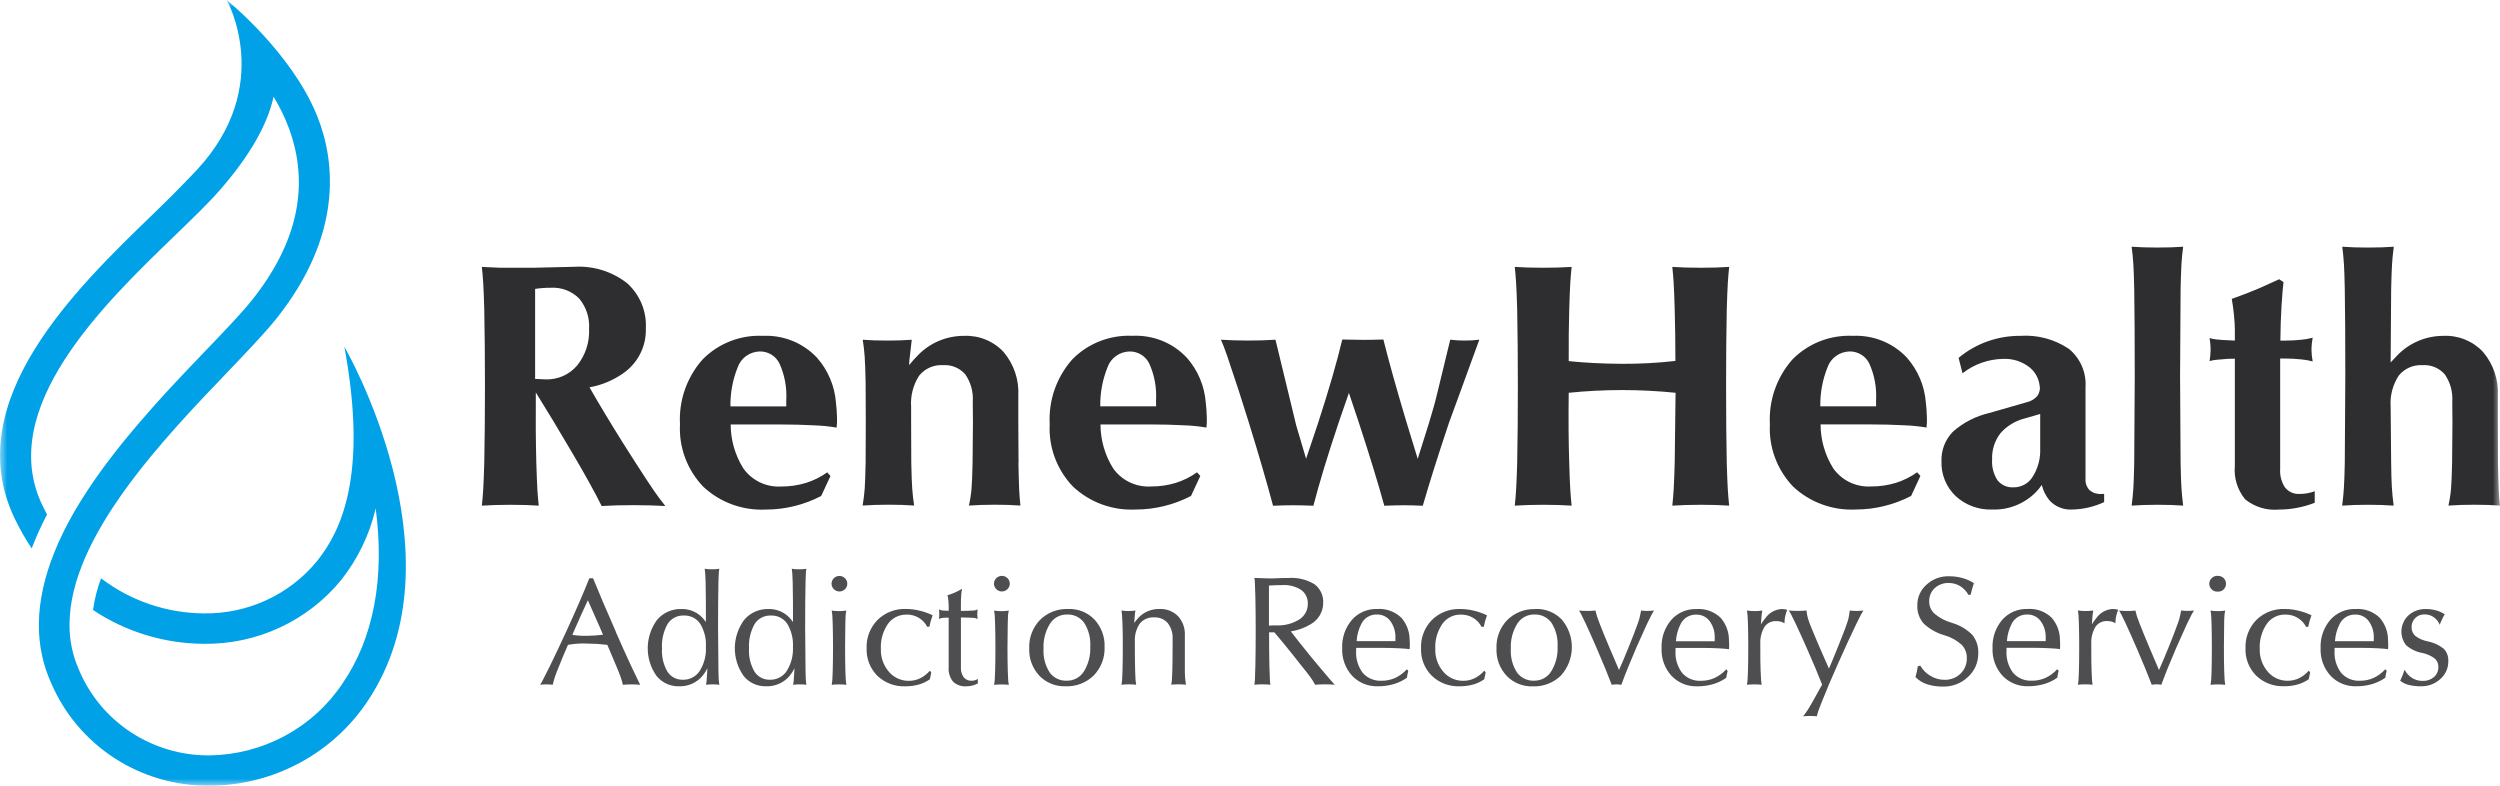 <svg xmlns="http://www.w3.org/2000/svg" width="175" height="55" viewBox="0 0 175 55" fill="none"><g clip-path="url(#clip0_0_56)"><mask id="mask0_0_56" style="mask-type:luminance" maskUnits="userSpaceOnUse" x="0" y="0" width="175" height="55"><path d="M175 0H0V55H175V0Z" fill="white"></path></mask><g mask="url(#mask0_0_56)"><path d="M57.178 25.027C56.698 24.519 56.112 24.119 55.46 23.857C54.808 23.595 54.106 23.476 53.403 23.509C52.618 23.472 51.833 23.602 51.102 23.89C50.372 24.177 49.712 24.616 49.168 25.176C48.071 26.423 47.508 28.042 47.599 29.691C47.556 30.49 47.677 31.29 47.956 32.041C48.235 32.792 48.666 33.48 49.222 34.063C49.806 34.612 50.498 35.037 51.254 35.313C52.011 35.59 52.817 35.711 53.623 35.669C54.292 35.669 54.958 35.587 55.607 35.426C56.259 35.266 56.889 35.029 57.483 34.719L58.134 33.321L57.906 33.064C57.452 33.388 56.949 33.638 56.414 33.805C55.854 33.975 55.27 34.06 54.684 34.056C54.166 34.086 53.65 33.984 53.184 33.76C52.719 33.535 52.32 33.196 52.026 32.775C51.453 31.854 51.149 30.795 51.147 29.714H54.707C55.484 29.714 56.247 29.734 56.996 29.774C57.523 29.791 58.047 29.844 58.566 29.932V29.909C58.594 29.672 58.602 29.433 58.59 29.195C58.582 28.863 58.558 28.526 58.517 28.186C58.43 27.02 57.961 25.913 57.183 25.031M55.039 28.448H51.131C51.116 27.514 51.287 26.587 51.635 25.719C51.746 25.399 51.953 25.12 52.23 24.92C52.508 24.72 52.84 24.609 53.183 24.601C53.474 24.596 53.76 24.675 54.006 24.827C54.252 24.98 54.449 25.2 54.57 25.46C54.928 26.26 55.089 27.132 55.038 28.005L55.039 28.448ZM71.299 32.409L71.282 29.596V27.709C71.343 26.595 70.976 25.501 70.255 24.643C69.903 24.264 69.472 23.966 68.991 23.771C68.51 23.575 67.991 23.486 67.471 23.51C66.874 23.509 66.283 23.627 65.733 23.857C65.183 24.088 64.686 24.425 64.273 24.85C64.046 25.075 63.833 25.313 63.635 25.563L63.658 25.207C63.697 24.812 63.752 24.337 63.823 23.782C63.319 23.821 62.743 23.841 62.095 23.84C61.456 23.84 60.888 23.821 60.392 23.782C60.455 24.178 60.5 24.574 60.528 24.97C60.555 25.366 60.576 25.968 60.593 26.767L60.605 29.577L60.593 32.4C60.576 33.199 60.555 33.796 60.531 34.191C60.499 34.594 60.451 34.994 60.384 35.388C60.913 35.35 61.518 35.33 62.199 35.329C62.864 35.329 63.461 35.349 63.991 35.388C63.928 34.994 63.882 34.597 63.855 34.2C63.828 33.802 63.806 33.203 63.79 32.402L63.779 29.596V28.479C63.724 27.71 63.921 26.945 64.341 26.296C64.538 26.049 64.794 25.853 65.085 25.725C65.376 25.597 65.695 25.541 66.013 25.561C66.306 25.541 66.599 25.588 66.87 25.701C67.14 25.813 67.38 25.987 67.57 26.207C67.958 26.77 68.143 27.444 68.094 28.123L68.106 29.581L68.08 32.404C68.064 33.203 68.04 33.802 68.007 34.201C67.974 34.601 67.913 34.998 67.823 35.39C68.353 35.351 68.958 35.331 69.639 35.33C70.304 35.33 70.901 35.35 71.43 35.39C71.391 35.043 71.362 34.669 71.342 34.27C71.323 33.87 71.305 33.247 71.29 32.401M44.511 32.425L43.634 31.049C42.688 29.538 41.898 28.225 41.265 27.111C42.09 26.966 42.873 26.646 43.561 26.174C44.088 25.823 44.515 25.347 44.803 24.789C45.091 24.23 45.231 23.609 45.209 22.983C45.241 22.391 45.139 21.799 44.911 21.251C44.682 20.703 44.332 20.212 43.886 19.814C42.843 19.002 41.533 18.596 40.206 18.675L37.314 18.743H35.041L33.73 18.684C33.77 19.056 33.802 19.441 33.827 19.84C33.852 20.239 33.874 20.85 33.898 21.673C33.93 23.257 33.946 25.048 33.947 27.045C33.947 29.014 33.93 30.801 33.898 32.406C33.874 33.228 33.85 33.838 33.827 34.233C33.804 34.628 33.77 35.025 33.73 35.395C34.315 35.357 34.98 35.337 35.726 35.336C36.472 35.335 37.133 35.355 37.711 35.395C37.67 35.026 37.639 34.64 37.615 34.239C37.592 33.839 37.567 33.228 37.543 32.407C37.503 30.944 37.491 29.299 37.507 27.473C38.269 28.691 39.144 30.142 40.131 31.826C40.965 33.242 41.627 34.44 42.117 35.421C42.766 35.38 43.506 35.361 44.339 35.361C45.171 35.362 45.916 35.382 46.573 35.421C46.316 35.104 46.051 34.748 45.779 34.353C45.506 33.958 45.085 33.317 44.516 32.431M40.398 25.585C40.129 25.902 39.791 26.155 39.409 26.323C39.026 26.491 38.61 26.572 38.192 26.557L37.458 26.523V20.223C37.82 20.168 38.186 20.142 38.552 20.144C38.918 20.121 39.285 20.176 39.627 20.305C39.969 20.434 40.279 20.634 40.537 20.892C41.035 21.485 41.285 22.245 41.235 23.015C41.281 23.944 40.984 24.859 40.399 25.588M174.913 34.27C174.893 33.871 174.875 33.248 174.859 32.401L174.848 29.591V27.709C174.909 26.595 174.542 25.5 173.819 24.643C173.468 24.264 173.037 23.966 172.556 23.77C172.075 23.575 171.556 23.486 171.036 23.51C170.439 23.509 169.847 23.627 169.298 23.858C168.748 24.088 168.251 24.426 167.837 24.85L167.345 25.372L167.381 20.259C167.397 19.485 167.418 18.898 167.443 18.498C167.468 18.102 167.508 17.689 167.566 17.27C167.037 17.31 166.432 17.329 165.751 17.329C165.086 17.329 164.489 17.309 163.96 17.27C164.013 17.69 164.052 18.099 164.076 18.498C164.1 18.898 164.12 19.485 164.135 20.259C164.159 21.786 164.171 23.814 164.171 26.344L164.135 32.406C164.118 33.18 164.098 33.765 164.073 34.16C164.048 34.564 164.007 34.975 163.95 35.394C164.479 35.355 165.084 35.335 165.765 35.334C166.43 35.334 167.027 35.354 167.556 35.394C167.493 34.912 167.451 34.473 167.428 34.078C167.405 33.682 167.389 33.125 167.381 32.406L167.345 28.479C167.289 27.711 167.486 26.946 167.907 26.297C168.104 26.05 168.359 25.854 168.65 25.726C168.941 25.598 169.259 25.542 169.577 25.562C169.87 25.541 170.164 25.589 170.435 25.702C170.706 25.814 170.946 25.987 171.136 26.208C171.524 26.77 171.708 27.445 171.659 28.124L171.671 29.582L171.646 32.405C171.63 33.203 171.605 33.802 171.572 34.202C171.54 34.602 171.478 34.999 171.389 35.391C171.918 35.352 172.524 35.332 173.205 35.331C173.87 35.331 174.467 35.351 174.996 35.391C174.957 35.044 174.928 34.67 174.909 34.27M146.262 34.305C146.164 34.199 146.089 34.074 146.041 33.937C145.993 33.801 145.975 33.657 145.986 33.513V27.091C146.019 26.588 145.931 26.084 145.729 25.62C145.528 25.156 145.218 24.746 144.826 24.422C143.826 23.748 142.625 23.426 141.417 23.509C139.838 23.498 138.306 24.045 137.101 25.051L137.377 26.13C138.181 25.497 139.174 25.143 140.202 25.122C140.891 25.087 141.569 25.307 142.102 25.739C142.461 26.044 142.696 26.466 142.764 26.927C142.796 27.057 142.801 27.192 142.778 27.323C142.755 27.454 142.705 27.58 142.632 27.692C142.445 27.921 142.187 28.082 141.898 28.149L139.253 28.908C138.306 29.126 137.43 29.576 136.706 30.217C136.438 30.491 136.229 30.816 136.091 31.171C135.953 31.527 135.889 31.906 135.903 32.287C135.887 32.739 135.966 33.189 136.137 33.609C136.308 34.029 136.566 34.408 136.895 34.724C137.238 35.041 137.642 35.288 138.084 35.45C138.525 35.612 138.995 35.686 139.465 35.667C140.032 35.686 140.597 35.586 141.123 35.376C141.648 35.165 142.123 34.848 142.517 34.445C142.666 34.29 142.803 34.124 142.925 33.947C143.019 34.337 143.2 34.702 143.454 35.015C143.649 35.232 143.89 35.403 144.16 35.516C144.431 35.629 144.724 35.681 145.017 35.668C145.804 35.658 146.579 35.48 147.29 35.147V34.577H147.085C146.937 34.588 146.789 34.569 146.649 34.524C146.509 34.478 146.379 34.405 146.267 34.31M142.814 31.647C142.797 32.251 142.619 32.84 142.298 33.355C142.161 33.587 141.964 33.78 141.728 33.913C141.491 34.047 141.223 34.116 140.951 34.114C140.737 34.128 140.523 34.09 140.327 34.005C140.131 33.919 139.959 33.787 139.826 33.621C139.544 33.186 139.411 32.672 139.448 32.157C139.421 31.502 139.625 30.858 140.025 30.335C140.477 29.815 141.082 29.448 141.756 29.285L142.814 28.977V31.647ZM159.954 34.131C159.699 33.742 159.579 33.281 159.612 32.819V25.098H160.008C160.367 25.099 160.726 25.119 161.084 25.158C161.356 25.179 161.625 25.227 161.887 25.3C161.834 25.022 161.806 24.74 161.802 24.457C161.806 24.183 161.835 23.909 161.887 23.639C161.627 23.711 161.361 23.759 161.093 23.782C160.737 23.82 160.38 23.84 160.022 23.84H159.626C159.634 22.986 159.66 22.181 159.706 21.426C159.753 20.671 159.799 20.111 159.845 19.748L159.544 19.546L158.099 20.199C157.578 20.42 156.953 20.662 156.223 20.922C156.288 21.271 156.339 21.65 156.379 22.062C156.419 22.474 156.439 22.805 156.439 23.057V23.841L155.958 23.817C155.693 23.81 155.436 23.792 155.188 23.764C155.012 23.751 154.839 23.717 154.671 23.663C154.715 23.925 154.739 24.189 154.743 24.455C154.739 24.729 154.715 25.003 154.671 25.274C154.834 25.228 155.001 25.198 155.171 25.184C155.415 25.157 155.674 25.135 155.946 25.119L156.439 25.107V32.607C156.36 33.452 156.619 34.293 157.161 34.952C157.824 35.491 158.676 35.75 159.531 35.67C160.387 35.666 161.235 35.505 162.031 35.195V34.386C161.694 34.514 161.335 34.578 160.974 34.575C160.78 34.588 160.587 34.554 160.41 34.476C160.232 34.398 160.077 34.279 159.957 34.129M152.701 18.497C152.726 18.098 152.765 17.689 152.821 17.27C152.292 17.309 151.687 17.329 151.006 17.328C150.341 17.328 149.744 17.309 149.215 17.27C149.271 17.689 149.31 18.098 149.335 18.497C149.36 18.897 149.379 19.485 149.395 20.259C149.419 21.785 149.432 23.814 149.432 26.343L149.395 32.405C149.379 33.179 149.359 33.764 149.335 34.16C149.31 34.563 149.271 34.975 149.215 35.393C149.744 35.354 150.349 35.335 151.031 35.334C151.695 35.334 152.292 35.353 152.821 35.393C152.768 34.975 152.728 34.565 152.702 34.165C152.676 33.765 152.655 33.178 152.642 32.404L152.605 26.32L152.642 20.258C152.658 19.483 152.678 18.896 152.702 18.497M133.475 25.026C132.995 24.518 132.409 24.119 131.757 23.856C131.105 23.594 130.403 23.476 129.7 23.508C128.914 23.471 128.129 23.6 127.398 23.887C126.667 24.174 126.006 24.612 125.461 25.172C124.365 26.42 123.802 28.038 123.892 29.687C123.849 30.486 123.971 31.286 124.25 32.037C124.529 32.788 124.959 33.476 125.515 34.059C126.099 34.608 126.791 35.033 127.548 35.309C128.304 35.586 129.11 35.707 129.916 35.665C130.585 35.665 131.252 35.583 131.901 35.422C132.552 35.262 133.182 35.025 133.777 34.716L134.428 33.317L134.2 33.06C133.746 33.384 133.242 33.634 132.708 33.801C132.147 33.971 131.563 34.056 130.977 34.052C130.46 34.082 129.943 33.98 129.477 33.756C129.011 33.531 128.612 33.192 128.319 32.771C127.746 31.85 127.442 30.791 127.44 29.71H130.999C131.777 29.71 132.54 29.73 133.289 29.77C133.815 29.788 134.34 29.84 134.858 29.928V29.904C134.887 29.668 134.895 29.429 134.882 29.192C134.874 28.86 134.85 28.522 134.81 28.182C134.722 27.016 134.254 25.909 133.475 25.027M131.326 28.444H127.422C127.406 27.51 127.578 26.583 127.925 25.715C128.036 25.396 128.244 25.118 128.52 24.919C128.796 24.72 129.128 24.609 129.47 24.601C129.76 24.596 130.046 24.675 130.293 24.827C130.539 24.98 130.735 25.2 130.856 25.46C131.214 26.26 131.375 27.132 131.325 28.005L131.326 28.444ZM101.516 23.782C101.083 25.578 100.788 26.793 100.632 27.427C100.477 28.06 100.378 28.438 100.338 28.558L100.016 29.65L99.24 32.117L98.47 29.603C97.774 27.286 97.23 25.34 96.836 23.766C96.283 23.783 95.806 23.791 95.405 23.79C95.004 23.79 94.522 23.782 93.959 23.766C93.581 25.357 93.014 27.314 92.258 29.637L91.426 32.111L90.728 29.756C90.753 29.844 90.271 27.852 89.283 23.779C88.722 23.819 88.082 23.838 87.362 23.838C86.657 23.838 86.025 23.818 85.466 23.779C85.594 24.063 85.74 24.444 85.905 24.923C86.07 25.402 86.34 26.215 86.716 27.361L87.426 29.603C88.139 31.912 88.701 33.846 89.113 35.402C89.658 35.379 90.127 35.368 90.519 35.368C90.92 35.368 91.394 35.379 91.938 35.402C92.347 33.813 92.943 31.852 93.727 29.52L94.424 27.503L95.11 29.555C95.872 31.879 96.469 33.828 96.902 35.402C97.431 35.379 97.884 35.368 98.261 35.368C98.638 35.368 99.082 35.379 99.595 35.402C100.044 33.838 100.657 31.896 101.435 29.579L101.444 29.551L101.748 28.725C102.028 27.958 102.629 26.309 103.552 23.779C103.216 23.821 102.877 23.84 102.538 23.838C102.196 23.84 101.854 23.821 101.514 23.779M83.061 25.024C82.582 24.515 81.996 24.116 81.344 23.854C80.692 23.592 79.99 23.473 79.287 23.506C78.501 23.468 77.716 23.597 76.984 23.884C76.253 24.171 75.593 24.61 75.048 25.169C73.951 26.417 73.389 28.036 73.479 29.685C73.436 30.485 73.558 31.285 73.838 32.038C74.119 32.79 74.55 33.478 75.108 34.06C75.692 34.609 76.384 35.035 77.141 35.311C77.897 35.587 78.703 35.708 79.509 35.667C80.178 35.666 80.845 35.584 81.494 35.424C82.145 35.264 82.775 35.026 83.37 34.717L84.021 33.319L83.793 33.062C83.339 33.386 82.835 33.636 82.301 33.803C81.74 33.973 81.156 34.057 80.57 34.053C80.053 34.084 79.536 33.982 79.071 33.757C78.605 33.533 78.206 33.194 77.912 32.772C77.34 31.851 77.036 30.792 77.034 29.712H80.593C81.371 29.712 82.134 29.732 82.883 29.771C83.409 29.789 83.933 29.842 84.452 29.93V29.906C84.481 29.669 84.489 29.431 84.476 29.193C84.468 28.861 84.444 28.524 84.404 28.184C84.316 27.017 83.848 25.91 83.069 25.028M80.926 28.445H77.019C77.004 27.512 77.175 26.585 77.523 25.717C77.634 25.398 77.842 25.12 78.118 24.921C78.394 24.721 78.725 24.611 79.067 24.603C79.358 24.598 79.644 24.677 79.89 24.829C80.137 24.982 80.333 25.201 80.454 25.462C80.812 26.262 80.973 27.134 80.923 28.006L80.926 28.445ZM120.945 19.84C120.969 19.443 121.002 19.055 121.042 18.683C120.457 18.723 119.792 18.743 119.046 18.742C118.3 18.742 117.639 18.722 117.062 18.683C117.102 19.055 117.134 19.44 117.158 19.84C117.182 20.239 117.205 20.849 117.229 21.672C117.261 22.786 117.277 23.984 117.278 25.266C116.032 25.406 114.779 25.473 113.525 25.467C112.187 25.459 110.949 25.396 109.81 25.278C109.802 23.989 109.814 22.787 109.846 21.672C109.871 20.849 109.894 20.239 109.918 19.84C109.943 19.443 109.975 19.055 110.014 18.683C109.43 18.723 108.764 18.743 108.019 18.742C107.273 18.742 106.611 18.722 106.034 18.683C106.074 19.055 106.106 19.44 106.13 19.84C106.155 20.239 106.179 20.849 106.203 21.672C106.234 23.256 106.25 25.047 106.25 27.045C106.25 29.014 106.234 30.8 106.203 32.406C106.179 33.227 106.154 33.837 106.13 34.232C106.107 34.628 106.074 35.025 106.034 35.395C106.619 35.356 107.284 35.336 108.031 35.335C108.768 35.335 109.429 35.355 110.014 35.395C109.975 35.025 109.943 34.639 109.918 34.239C109.893 33.838 109.869 33.227 109.846 32.406C109.798 30.951 109.786 29.314 109.81 27.495C112.297 27.241 114.803 27.241 117.29 27.495L117.229 32.406C117.205 33.228 117.181 33.839 117.158 34.239C117.134 34.639 117.102 35.024 117.062 35.395C117.646 35.356 118.311 35.336 119.057 35.335C119.803 35.334 120.465 35.354 121.042 35.395C121.002 35.025 120.969 34.639 120.945 34.239C120.921 33.838 120.897 33.227 120.873 32.406C120.841 30.817 120.826 29.026 120.826 27.034C120.826 25.057 120.841 23.27 120.873 21.673C120.898 20.85 120.922 20.239 120.945 19.84" fill="#2E2E30"></path><path d="M70.12 40.311C69.992 40.314 69.87 40.36 69.772 40.441C69.675 40.523 69.61 40.635 69.587 40.759C69.564 40.883 69.585 41.011 69.647 41.121C69.709 41.231 69.808 41.317 69.926 41.364C70.044 41.41 70.176 41.415 70.297 41.377C70.419 41.34 70.524 41.262 70.594 41.156C70.664 41.051 70.695 40.925 70.682 40.8C70.669 40.675 70.612 40.558 70.521 40.469C70.469 40.417 70.406 40.376 70.337 40.349C70.268 40.322 70.194 40.309 70.12 40.311ZM74.768 42.63C74.405 42.616 74.043 42.676 73.704 42.807C73.366 42.939 73.059 43.138 72.802 43.392C72.547 43.656 72.349 43.969 72.219 44.31C72.089 44.652 72.03 45.016 72.046 45.38C72.015 46.088 72.27 46.778 72.754 47.301C72.991 47.546 73.277 47.739 73.595 47.866C73.913 47.993 74.255 48.053 74.598 48.04C74.962 48.054 75.324 47.993 75.663 47.862C76.002 47.73 76.309 47.531 76.566 47.277C76.82 47.013 77.018 46.701 77.147 46.36C77.277 46.019 77.335 45.655 77.32 45.292C77.351 44.583 77.096 43.891 76.611 43.367C76.375 43.121 76.088 42.929 75.771 42.801C75.453 42.674 75.112 42.615 74.769 42.627M75.873 46.999C75.748 47.2 75.573 47.365 75.365 47.479C75.156 47.593 74.921 47.652 74.683 47.649C74.448 47.66 74.214 47.613 74.003 47.511C73.791 47.41 73.609 47.257 73.473 47.068C73.16 46.572 73.011 45.993 73.048 45.41C73.017 44.799 73.172 44.192 73.494 43.668C73.617 43.466 73.792 43.3 74.001 43.186C74.209 43.071 74.444 43.012 74.683 43.015C74.918 43.004 75.153 43.052 75.364 43.154C75.576 43.256 75.758 43.409 75.893 43.599C76.207 44.097 76.356 44.678 76.318 45.263C76.349 45.874 76.194 46.479 75.873 47.002M82.94 47.002V44.472C82.966 43.978 82.793 43.494 82.458 43.126C82.289 42.958 82.087 42.827 81.864 42.741C81.64 42.656 81.401 42.617 81.162 42.629C80.889 42.623 80.619 42.673 80.368 42.777C80.116 42.88 79.89 43.035 79.703 43.23C79.593 43.349 79.491 43.475 79.397 43.607L79.418 43.29C79.432 43.1 79.444 42.966 79.453 42.894C79.457 42.839 79.47 42.785 79.493 42.735C79.165 42.786 78.831 42.786 78.504 42.735C78.522 42.827 78.534 42.92 78.539 43.014C78.547 43.14 78.558 43.359 78.573 43.67C78.591 44.154 78.599 44.704 78.595 45.32C78.595 45.947 78.588 46.505 78.573 46.997C78.566 47.28 78.557 47.484 78.546 47.607C78.538 47.716 78.524 47.825 78.504 47.932C78.673 47.912 78.844 47.903 79.015 47.904C79.188 47.903 79.36 47.912 79.531 47.932C79.514 47.839 79.5 47.732 79.489 47.607C79.478 47.482 79.469 47.28 79.462 46.997C79.447 46.505 79.44 45.947 79.441 45.32V44.956C79.407 44.495 79.527 44.037 79.783 43.65C79.905 43.503 80.062 43.387 80.239 43.311C80.416 43.236 80.609 43.203 80.802 43.216C80.98 43.207 81.157 43.239 81.32 43.308C81.483 43.378 81.628 43.483 81.743 43.617C81.986 43.935 82.106 44.328 82.082 44.726V45.331C82.082 45.942 82.074 46.498 82.061 46.995C82.053 47.278 82.044 47.483 82.032 47.608C82.025 47.716 82.01 47.823 81.99 47.93C82.33 47.893 82.673 47.893 83.014 47.93C82.984 47.721 82.964 47.553 82.954 47.431C82.943 47.308 82.938 47.162 82.938 46.995M63.46 43.018C63.76 43.013 64.055 43.092 64.313 43.245C64.565 43.395 64.769 43.613 64.901 43.873H65.057C65.089 43.714 65.122 43.579 65.154 43.464C65.186 43.349 65.23 43.219 65.283 43.068C64.988 42.925 64.677 42.816 64.358 42.742C64.051 42.667 63.737 42.629 63.421 42.627C63.053 42.612 62.686 42.673 62.343 42.806C62 42.938 61.688 43.139 61.427 43.395C61.17 43.658 60.97 43.97 60.839 44.312C60.707 44.654 60.648 45.018 60.663 45.383C60.649 45.737 60.708 46.09 60.837 46.42C60.966 46.751 61.163 47.051 61.414 47.304C61.673 47.552 61.98 47.745 62.318 47.872C62.655 47.999 63.015 48.057 63.375 48.042C63.695 48.044 64.013 48.002 64.32 47.917C64.596 47.838 64.857 47.714 65.091 47.549L65.188 47.073L65.091 46.951C64.902 47.171 64.671 47.35 64.411 47.48C64.167 47.598 63.899 47.659 63.627 47.658C63.36 47.663 63.095 47.608 62.852 47.498C62.609 47.389 62.394 47.227 62.223 47.024C61.841 46.58 61.641 46.011 61.661 45.429C61.629 44.809 61.801 44.196 62.151 43.68C62.296 43.473 62.491 43.305 62.718 43.19C62.945 43.076 63.198 43.019 63.453 43.024M70.561 43.081C70.57 42.967 70.588 42.853 70.615 42.742C70.275 42.793 69.929 42.793 69.588 42.742C69.608 42.85 69.622 42.958 69.631 43.067C69.641 43.191 69.65 43.394 69.657 43.677C69.672 44.161 69.68 44.712 69.679 45.327C69.679 45.954 69.672 46.513 69.657 47.004C69.65 47.288 69.641 47.491 69.631 47.614C69.622 47.723 69.608 47.832 69.588 47.939C69.757 47.92 69.928 47.91 70.098 47.911C70.271 47.91 70.444 47.919 70.615 47.939C70.595 47.832 70.581 47.723 70.573 47.614C70.562 47.491 70.552 47.288 70.546 47.004C70.531 46.513 70.524 45.954 70.524 45.327L70.541 43.677C70.544 43.405 70.551 43.206 70.561 43.081ZM50.314 40.099C50.319 40.003 50.332 39.907 50.354 39.813C50.185 39.84 50.014 39.852 49.843 39.85C49.67 39.852 49.497 39.84 49.327 39.813C49.345 39.908 49.356 40.004 49.362 40.099C49.371 40.223 49.38 40.439 49.392 40.747C49.41 41.564 49.417 42.496 49.413 43.543L49.284 43.37C49.097 43.133 48.855 42.942 48.58 42.814C48.304 42.685 48.002 42.623 47.697 42.631C47.373 42.621 47.052 42.685 46.757 42.816C46.462 42.948 46.201 43.144 45.995 43.39C45.578 43.958 45.35 44.638 45.341 45.338C45.332 46.038 45.543 46.724 45.946 47.301C46.132 47.538 46.371 47.728 46.646 47.856C46.92 47.985 47.221 48.047 47.525 48.04C47.841 48.052 48.156 47.991 48.445 47.862C48.733 47.733 48.987 47.539 49.187 47.297C49.316 47.138 49.426 46.965 49.515 46.781L49.505 46.999C49.487 47.316 49.472 47.535 49.462 47.656C49.456 47.749 49.443 47.842 49.425 47.934C49.578 47.914 49.733 47.905 49.887 47.906C50.044 47.905 50.2 47.914 50.355 47.934C50.333 47.816 50.318 47.698 50.31 47.579C50.301 47.454 50.294 47.262 50.291 46.999L50.264 43.857C50.264 42.675 50.273 41.639 50.291 40.747C50.298 40.439 50.306 40.223 50.315 40.099M48.979 46.964C48.854 47.157 48.681 47.316 48.476 47.424C48.271 47.533 48.041 47.587 47.809 47.582C47.593 47.59 47.38 47.542 47.189 47.443C46.998 47.344 46.837 47.197 46.722 47.018C46.439 46.529 46.306 45.969 46.34 45.407C46.302 44.806 46.437 44.207 46.73 43.679C46.85 43.489 47.019 43.334 47.22 43.23C47.421 43.126 47.647 43.076 47.874 43.087C48.097 43.078 48.32 43.126 48.519 43.226C48.718 43.326 48.888 43.476 49.012 43.66C49.308 44.151 49.448 44.718 49.413 45.288C49.445 45.877 49.294 46.461 48.98 46.962M43.108 44.217C42.452 42.73 41.922 41.485 41.516 40.48H41.252C40.85 41.495 40.309 42.744 39.627 44.227C39.223 45.106 38.849 45.895 38.506 46.596C38.266 47.081 38.099 47.412 38.006 47.588C37.947 47.706 37.883 47.822 37.812 47.934C37.957 47.914 38.103 47.905 38.249 47.906C38.396 47.905 38.544 47.914 38.69 47.934C38.741 47.718 38.796 47.52 38.857 47.341C38.918 47.163 39.018 46.913 39.148 46.595C39.326 46.142 39.53 45.657 39.759 45.14C40.215 45.056 40.679 45.025 41.141 45.051C41.6 45.054 42.058 45.084 42.513 45.14L43.129 46.595C43.276 46.942 43.38 47.206 43.443 47.387C43.506 47.568 43.56 47.751 43.604 47.937C43.804 47.917 44.004 47.908 44.205 47.909C44.408 47.908 44.611 47.917 44.813 47.937L44.171 46.599C43.845 45.895 43.488 45.103 43.1 44.222M41.131 44.508C40.774 44.515 40.417 44.493 40.064 44.441L40.182 44.165C40.527 43.373 40.851 42.656 41.153 42.015L42.103 44.175L42.211 44.431C41.855 44.474 41.498 44.499 41.139 44.505M56.41 40.1C56.415 40.004 56.428 39.908 56.45 39.814C56.281 39.84 56.11 39.853 55.939 39.851C55.767 39.853 55.594 39.84 55.423 39.814C55.441 39.909 55.453 40.004 55.458 40.1C55.467 40.224 55.477 40.44 55.488 40.748C55.506 41.565 55.514 42.497 55.51 43.544L55.38 43.37C55.193 43.133 54.952 42.943 54.676 42.815C54.401 42.686 54.098 42.623 53.794 42.631C53.47 42.622 53.148 42.686 52.853 42.817C52.558 42.949 52.297 43.145 52.091 43.391C51.675 43.958 51.446 44.639 51.437 45.339C51.429 46.039 51.64 46.725 52.042 47.302C52.228 47.539 52.468 47.729 52.743 47.857C53.017 47.985 53.318 48.048 53.622 48.041C53.938 48.052 54.253 47.991 54.542 47.862C54.83 47.733 55.084 47.54 55.284 47.297C55.413 47.139 55.523 46.965 55.612 46.782L55.601 47C55.583 47.316 55.569 47.536 55.559 47.657C55.553 47.75 55.54 47.843 55.521 47.934C55.674 47.915 55.829 47.906 55.984 47.907C56.14 47.906 56.296 47.915 56.451 47.934C56.429 47.817 56.414 47.699 56.406 47.58C56.397 47.454 56.39 47.263 56.388 47L56.36 43.858C56.36 42.676 56.369 41.639 56.388 40.748C56.394 40.44 56.403 40.224 56.412 40.1M55.075 46.964C54.95 47.157 54.776 47.316 54.571 47.424C54.366 47.532 54.136 47.587 53.904 47.582C53.688 47.59 53.474 47.542 53.284 47.443C53.093 47.344 52.932 47.197 52.817 47.018C52.532 46.529 52.399 45.97 52.432 45.407C52.394 44.807 52.529 44.208 52.823 43.68C52.943 43.49 53.112 43.335 53.313 43.231C53.514 43.127 53.739 43.077 53.966 43.088C54.19 43.078 54.412 43.127 54.611 43.227C54.811 43.327 54.98 43.477 55.104 43.66C55.4 44.151 55.54 44.719 55.506 45.289C55.537 45.878 55.386 46.462 55.073 46.963M68.02 47.652C67.913 47.658 67.807 47.639 67.709 47.597C67.612 47.554 67.525 47.49 67.458 47.409C67.315 47.203 67.247 46.956 67.264 46.707V43.222C67.615 43.226 67.926 43.237 68.195 43.253C68.235 43.255 68.275 43.264 68.313 43.279C68.354 43.291 68.394 43.309 68.43 43.333C68.416 43.203 68.409 43.089 68.409 42.993C68.409 42.898 68.416 42.783 68.43 42.654C68.394 42.677 68.354 42.695 68.313 42.708C68.273 42.723 68.231 42.731 68.189 42.733C67.923 42.751 67.614 42.761 67.263 42.764V42.276C67.263 42.049 67.271 41.834 67.288 41.628C67.293 41.489 67.314 41.35 67.35 41.215C67.188 41.31 67.021 41.397 66.85 41.475C66.677 41.55 66.501 41.615 66.321 41.67C66.355 41.779 66.376 41.89 66.384 42.003C66.4 42.16 66.408 42.317 66.408 42.474V42.759L65.966 42.733C65.927 42.731 65.887 42.723 65.85 42.708C65.808 42.694 65.768 42.676 65.729 42.654C65.758 42.879 65.758 43.107 65.729 43.333C65.766 43.309 65.806 43.291 65.847 43.278C65.887 43.263 65.929 43.254 65.972 43.252C66.116 43.238 66.262 43.233 66.407 43.237V46.708C66.377 47.069 66.486 47.428 66.711 47.713C66.835 47.83 66.983 47.92 67.145 47.976C67.307 48.033 67.479 48.055 67.65 48.041C67.931 48.042 68.208 47.973 68.453 47.839C68.447 47.786 68.443 47.733 68.443 47.68C68.443 47.629 68.447 47.577 68.453 47.526C68.323 47.608 68.172 47.652 68.017 47.654M59.193 43.078C59.202 42.964 59.22 42.851 59.247 42.74C58.907 42.79 58.561 42.79 58.22 42.74C58.238 42.833 58.252 42.94 58.263 43.065C58.273 43.189 58.282 43.392 58.289 43.675C58.304 44.159 58.311 44.709 58.311 45.325C58.311 45.951 58.304 46.51 58.289 47.002C58.282 47.285 58.273 47.488 58.263 47.612C58.252 47.737 58.237 47.844 58.22 47.937C58.39 47.917 58.56 47.908 58.731 47.909C58.904 47.908 59.076 47.917 59.247 47.937C59.227 47.829 59.213 47.721 59.205 47.612C59.194 47.488 59.184 47.285 59.178 47.002C59.163 46.51 59.156 45.951 59.156 45.325L59.173 43.675C59.176 43.402 59.183 43.203 59.193 43.078ZM58.747 40.315C58.62 40.318 58.498 40.364 58.401 40.445C58.304 40.527 58.239 40.639 58.216 40.762C58.194 40.886 58.215 41.013 58.277 41.123C58.338 41.232 58.436 41.318 58.554 41.364C58.672 41.411 58.803 41.416 58.925 41.378C59.046 41.341 59.15 41.263 59.22 41.158C59.29 41.053 59.321 40.928 59.308 40.803C59.295 40.678 59.239 40.562 59.149 40.473C59.096 40.421 59.034 40.38 58.965 40.353C58.895 40.326 58.821 40.313 58.747 40.315ZM120.451 43.251C120.231 43.036 119.966 42.87 119.675 42.763C119.385 42.657 119.074 42.613 118.765 42.634H118.754C118.42 42.623 118.089 42.686 117.783 42.817C117.478 42.949 117.206 43.146 116.987 43.394C116.518 43.949 116.276 44.657 116.31 45.379C116.278 46.085 116.527 46.776 117.003 47.305C117.234 47.549 117.515 47.741 117.828 47.868C118.141 47.996 118.478 48.055 118.816 48.043C119.185 48.045 119.552 47.995 119.906 47.893C120.24 47.797 120.555 47.646 120.839 47.447C120.848 47.367 120.86 47.288 120.877 47.21C120.891 47.144 120.911 47.064 120.936 46.972L120.839 46.85C120.612 47.103 120.336 47.309 120.027 47.455C119.728 47.59 119.403 47.658 119.074 47.656C118.826 47.67 118.578 47.629 118.349 47.534C118.12 47.439 117.916 47.294 117.753 47.11C117.416 46.662 117.251 46.111 117.288 45.555V45.354H119.16C119.522 45.354 119.885 45.363 120.247 45.38C120.61 45.398 120.871 45.42 121.033 45.444V45.438L121.042 45.146C121.042 45.016 121.038 44.888 121.026 44.765C121.019 44.209 120.815 43.674 120.45 43.252M120.03 44.887H117.314C117.341 44.46 117.456 44.044 117.652 43.663C117.753 43.465 117.909 43.3 118.101 43.186C118.294 43.073 118.516 43.016 118.74 43.023C118.921 43.019 119.101 43.058 119.264 43.137C119.427 43.217 119.568 43.334 119.675 43.478C119.926 43.826 120.052 44.248 120.03 44.675V44.887ZM152.676 42.742C152.641 42.947 152.606 43.113 152.573 43.238C152.534 43.386 152.488 43.533 152.433 43.676C152.251 44.185 152.031 44.755 151.772 45.386C151.546 45.945 151.332 46.45 151.13 46.902L150.476 45.369C150.209 44.739 149.977 44.175 149.782 43.675C149.702 43.47 149.639 43.306 149.599 43.182C149.56 43.058 149.519 42.911 149.481 42.741C149.292 42.76 149.101 42.77 148.911 42.768C148.718 42.77 148.526 42.76 148.334 42.741C148.389 42.824 148.439 42.91 148.484 42.999C148.547 43.124 148.656 43.346 148.81 43.668C149.036 44.157 149.283 44.712 149.552 45.332C150 46.366 150.357 47.233 150.622 47.933C150.734 47.914 150.848 47.904 150.961 47.901C151.073 47.903 151.185 47.914 151.295 47.933C151.55 47.226 151.901 46.355 152.349 45.319C152.617 44.707 152.864 44.157 153.091 43.668C153.239 43.361 153.346 43.145 153.412 43.021C153.462 42.922 153.518 42.826 153.579 42.734C153.431 42.753 153.281 42.762 153.131 42.761C152.98 42.762 152.828 42.753 152.678 42.734M143.621 43.244C143.4 43.029 143.135 42.863 142.845 42.757C142.554 42.65 142.244 42.606 141.934 42.627H141.923C141.59 42.616 141.259 42.679 140.953 42.81C140.647 42.942 140.375 43.138 140.156 43.386C139.686 43.941 139.444 44.65 139.478 45.372C139.447 46.078 139.695 46.769 140.172 47.297C140.402 47.542 140.684 47.734 140.997 47.861C141.31 47.989 141.647 48.048 141.985 48.036C142.354 48.038 142.721 47.988 143.076 47.886C143.41 47.79 143.725 47.639 144.009 47.44C144.017 47.36 144.029 47.281 144.047 47.202C144.059 47.137 144.08 47.057 144.104 46.965L144.009 46.843C143.781 47.096 143.505 47.302 143.195 47.448C142.896 47.583 142.571 47.651 142.243 47.649C141.995 47.663 141.747 47.621 141.518 47.527C141.29 47.432 141.086 47.287 140.922 47.103C140.585 46.656 140.42 46.105 140.457 45.548V45.347H142.329C142.692 45.347 143.054 45.356 143.416 45.373C143.778 45.391 144.041 45.413 144.202 45.437V45.431L144.211 45.139C144.211 45.009 144.206 44.881 144.196 44.758C144.188 44.202 143.984 43.667 143.619 43.245M143.199 44.88H140.483C140.511 44.453 140.626 44.037 140.821 43.656C140.922 43.458 141.078 43.292 141.27 43.179C141.463 43.066 141.684 43.009 141.909 43.016C142.09 43.011 142.27 43.051 142.433 43.13C142.596 43.209 142.737 43.326 142.843 43.471C143.095 43.819 143.22 44.24 143.199 44.667V44.88ZM147.869 42.628C147.644 42.645 147.425 42.711 147.23 42.822C147.034 42.934 146.866 43.087 146.739 43.272C146.625 43.406 146.522 43.549 146.433 43.701V43.669C146.45 43.376 146.466 43.165 146.482 43.04C146.492 42.937 146.508 42.835 146.53 42.734C146.173 42.785 145.81 42.785 145.454 42.734C145.474 42.842 145.488 42.951 145.496 43.061C145.507 43.187 145.515 43.39 145.523 43.669C145.539 44.154 145.544 44.704 145.544 45.319C145.544 45.935 145.538 46.508 145.523 46.996C145.516 47.277 145.507 47.479 145.496 47.602C145.488 47.712 145.474 47.822 145.454 47.931C145.623 47.912 145.794 47.902 145.965 47.904C146.138 47.902 146.31 47.912 146.482 47.931C146.463 47.838 146.451 47.745 146.445 47.65C146.437 47.525 146.426 47.308 146.412 46.997C146.393 46.505 146.387 45.947 146.391 45.32V45.102C146.364 44.68 146.462 44.259 146.674 43.89C146.762 43.755 146.885 43.646 147.029 43.573C147.174 43.5 147.336 43.465 147.498 43.474C147.602 43.472 147.705 43.484 147.805 43.508C147.902 43.534 147.994 43.574 148.079 43.627C148.079 43.465 148.096 43.303 148.128 43.144C148.165 42.987 148.213 42.833 148.272 42.683C148.21 42.666 148.147 42.652 148.083 42.642C148.012 42.632 147.94 42.628 147.869 42.628ZM155.259 40.309C155.181 40.303 155.103 40.312 155.029 40.337C154.956 40.362 154.888 40.402 154.831 40.454C154.774 40.506 154.728 40.569 154.697 40.639C154.665 40.709 154.649 40.785 154.649 40.862C154.649 40.939 154.665 41.015 154.697 41.085C154.728 41.155 154.774 41.218 154.831 41.27C154.888 41.322 154.956 41.362 155.029 41.387C155.103 41.411 155.181 41.421 155.259 41.414C155.333 41.416 155.407 41.403 155.476 41.376C155.545 41.349 155.608 41.308 155.66 41.256C155.763 41.151 155.821 41.01 155.821 40.864C155.821 40.717 155.763 40.577 155.66 40.471C155.608 40.419 155.545 40.378 155.476 40.351C155.407 40.324 155.333 40.311 155.259 40.313M92.285 46.598L91.686 45.873C91.17 45.239 90.728 44.681 90.358 44.198C90.844 44.126 91.311 43.958 91.73 43.705C91.999 43.558 92.223 43.343 92.38 43.082C92.537 42.822 92.621 42.525 92.623 42.222C92.64 41.969 92.594 41.716 92.488 41.485C92.382 41.254 92.221 41.053 92.017 40.898C91.472 40.567 90.835 40.413 90.196 40.458C90.067 40.458 89.92 40.458 89.755 40.463C89.59 40.469 89.405 40.473 89.201 40.484C89.076 40.491 88.897 40.492 88.665 40.484C88.433 40.475 88.148 40.469 87.807 40.454C87.828 40.576 87.839 40.699 87.843 40.823C87.852 41.001 87.863 41.325 87.876 41.792C87.891 42.499 87.899 43.3 87.899 44.195C87.899 45.076 87.891 45.875 87.876 46.594C87.863 47.061 87.853 47.384 87.845 47.56C87.84 47.685 87.828 47.809 87.807 47.932C88.18 47.895 88.555 47.895 88.928 47.932C88.907 47.808 88.895 47.683 88.892 47.557C88.884 47.379 88.871 47.058 88.857 46.595C88.843 45.903 88.835 45.126 88.835 44.265H89.207C89.582 44.703 90.007 45.22 90.483 45.817L91.097 46.595C91.388 46.952 91.598 47.22 91.727 47.399C91.85 47.569 91.962 47.747 92.061 47.932C92.261 47.914 92.491 47.904 92.748 47.904C93.005 47.904 93.235 47.913 93.436 47.932C93.392 47.892 93.295 47.784 93.138 47.606C92.982 47.427 92.699 47.09 92.284 46.595M88.827 43.791V40.991C89.108 40.971 89.416 40.957 89.752 40.955C90.22 40.925 90.686 41.044 91.082 41.293C91.234 41.406 91.357 41.553 91.437 41.724C91.518 41.894 91.555 42.081 91.545 42.269C91.549 42.487 91.495 42.703 91.39 42.896C91.284 43.088 91.13 43.251 90.943 43.367C90.462 43.662 89.902 43.805 89.337 43.778C89.168 43.774 88.999 43.78 88.831 43.794M159.979 43.02C160.279 43.015 160.575 43.093 160.832 43.246C161.085 43.396 161.289 43.614 161.421 43.874H161.577C161.609 43.716 161.642 43.58 161.673 43.466C161.704 43.351 161.749 43.221 161.802 43.069C161.507 42.927 161.196 42.818 160.876 42.743C160.57 42.669 160.256 42.63 159.94 42.628C159.573 42.614 159.207 42.674 158.865 42.805C158.522 42.936 158.211 43.135 157.95 43.39C157.693 43.654 157.492 43.965 157.361 44.307C157.229 44.649 157.17 45.014 157.185 45.379C157.171 45.733 157.23 46.085 157.359 46.416C157.488 46.746 157.685 47.047 157.936 47.299C158.195 47.547 158.503 47.74 158.84 47.867C159.177 47.994 159.537 48.052 159.897 48.037C160.217 48.04 160.535 47.998 160.842 47.912C161.118 47.833 161.379 47.709 161.613 47.544L161.71 47.069L161.613 46.947C161.424 47.166 161.193 47.346 160.933 47.475C160.689 47.593 160.421 47.654 160.15 47.653C159.882 47.658 159.617 47.603 159.374 47.494C159.131 47.384 158.915 47.222 158.744 47.019C158.363 46.575 158.162 46.006 158.182 45.424C158.15 44.804 158.322 44.191 158.673 43.675C158.817 43.468 159.012 43.3 159.239 43.185C159.466 43.071 159.719 43.014 159.974 43.02M171.057 45.409C170.731 45.148 170.344 44.971 169.932 44.893C169.621 44.835 169.328 44.706 169.076 44.518C168.989 44.441 168.921 44.346 168.875 44.241C168.829 44.135 168.807 44.021 168.811 43.906C168.806 43.787 168.827 43.667 168.871 43.556C168.916 43.445 168.983 43.344 169.069 43.26C169.155 43.175 169.258 43.11 169.371 43.066C169.484 43.023 169.605 43.004 169.726 43.009C169.951 43.005 170.171 43.071 170.355 43.198C170.546 43.333 170.693 43.519 170.781 43.733C170.828 43.605 170.882 43.479 170.942 43.356C170.998 43.234 171.061 43.115 171.13 43C170.947 42.877 170.745 42.785 170.532 42.728C170.292 42.663 170.045 42.63 169.796 42.632C169.351 42.622 168.92 42.781 168.591 43.077C168.308 43.343 168.135 43.702 168.103 44.086C168.072 44.47 168.185 44.852 168.421 45.159C168.742 45.441 169.135 45.63 169.557 45.706C169.871 45.768 170.167 45.898 170.422 46.088C170.509 46.162 170.577 46.254 170.623 46.358C170.669 46.461 170.691 46.574 170.686 46.687C170.691 46.819 170.665 46.951 170.612 47.072C170.559 47.194 170.48 47.303 170.38 47.391C170.162 47.577 169.882 47.675 169.594 47.663C169.332 47.668 169.075 47.598 168.852 47.462C168.626 47.319 168.442 47.119 168.32 46.882C168.27 47.035 168.222 47.164 168.18 47.273C168.137 47.382 168.08 47.507 168.013 47.651C168.187 47.791 168.391 47.891 168.609 47.944C168.887 48.012 169.173 48.044 169.459 48.04C169.964 48.052 170.454 47.87 170.824 47.531C171.003 47.376 171.145 47.184 171.241 46.97C171.337 46.755 171.385 46.522 171.381 46.287C171.391 46.127 171.368 45.966 171.313 45.815C171.258 45.663 171.172 45.525 171.06 45.407M166.584 43.247C166.363 43.032 166.099 42.866 165.808 42.759C165.517 42.653 165.207 42.609 164.898 42.63H164.886C164.553 42.619 164.222 42.682 163.916 42.813C163.611 42.945 163.339 43.142 163.12 43.389C162.65 43.944 162.409 44.653 162.442 45.375C162.411 46.081 162.659 46.772 163.136 47.301C163.367 47.545 163.648 47.737 163.961 47.865C164.274 47.992 164.611 48.052 164.95 48.039C165.318 48.041 165.685 47.991 166.039 47.889C166.373 47.793 166.688 47.642 166.972 47.443C166.98 47.363 166.992 47.284 167.01 47.206C167.024 47.14 167.043 47.06 167.068 46.968L166.972 46.846C166.744 47.099 166.468 47.305 166.158 47.451C165.86 47.586 165.535 47.655 165.207 47.652C164.959 47.666 164.711 47.625 164.482 47.53C164.253 47.435 164.049 47.29 163.886 47.106C163.549 46.658 163.383 46.108 163.42 45.551V45.35H165.294C165.655 45.35 166.017 45.359 166.38 45.376C166.743 45.394 167.005 45.416 167.166 45.441V45.434L167.177 45.142C167.177 45.012 167.17 44.884 167.16 44.761C167.153 44.206 166.949 43.67 166.583 43.248M166.163 44.883H163.447C163.474 44.456 163.59 44.04 163.787 43.659C163.887 43.461 164.043 43.295 164.235 43.182C164.428 43.069 164.649 43.012 164.873 43.019C165.055 43.015 165.235 43.054 165.398 43.133C165.56 43.212 165.701 43.33 165.808 43.474C166.06 43.822 166.185 44.244 166.164 44.67L166.163 44.883ZM155.712 43.078C155.721 42.964 155.739 42.851 155.765 42.74C155.597 42.767 155.426 42.78 155.256 42.778C155.082 42.78 154.909 42.767 154.738 42.74C154.756 42.833 154.77 42.94 154.782 43.065C154.793 43.189 154.8 43.392 154.809 43.675C154.822 44.16 154.83 44.709 154.83 45.325C154.83 45.94 154.822 46.513 154.809 47.002C154.801 47.285 154.792 47.488 154.782 47.612C154.77 47.737 154.755 47.844 154.738 47.937C155.08 47.9 155.424 47.9 155.765 47.937C155.745 47.829 155.731 47.721 155.723 47.612C155.712 47.488 155.702 47.285 155.695 47.002C155.68 46.51 155.673 45.951 155.674 45.325L155.69 43.675C155.69 43.402 155.7 43.199 155.712 43.078ZM102.265 43.022C102.565 43.017 102.861 43.096 103.118 43.248C103.371 43.399 103.575 43.617 103.707 43.877H103.863C103.895 43.718 103.928 43.583 103.96 43.468C103.992 43.353 104.035 43.223 104.089 43.072C103.793 42.929 103.483 42.82 103.163 42.745C102.857 42.671 102.543 42.633 102.227 42.631C101.86 42.616 101.494 42.676 101.152 42.807C100.809 42.938 100.498 43.138 100.237 43.393C99.98 43.656 99.779 43.968 99.648 44.309C99.517 44.651 99.457 45.016 99.473 45.381C99.458 45.735 99.517 46.088 99.646 46.418C99.775 46.748 99.971 47.049 100.223 47.301C100.482 47.549 100.789 47.743 101.126 47.87C101.463 47.996 101.823 48.054 102.184 48.04C102.503 48.042 102.821 48 103.128 47.915C103.405 47.836 103.666 47.712 103.9 47.546L103.997 47.071L103.9 46.949C103.712 47.169 103.48 47.348 103.219 47.477C102.976 47.596 102.708 47.657 102.436 47.656C102.169 47.66 101.904 47.606 101.661 47.496C101.418 47.386 101.203 47.224 101.032 47.022C100.651 46.577 100.45 46.008 100.47 45.426C100.438 44.807 100.61 44.194 100.96 43.678C101.105 43.471 101.3 43.302 101.527 43.188C101.755 43.073 102.007 43.016 102.263 43.022M136.593 43.585C136.159 43.462 135.758 43.248 135.416 42.958C135.296 42.848 135.201 42.715 135.137 42.567C135.073 42.419 135.041 42.26 135.044 42.099C135.038 41.926 135.069 41.754 135.135 41.594C135.201 41.434 135.301 41.29 135.428 41.17C135.562 41.049 135.718 40.954 135.888 40.892C136.059 40.83 136.24 40.801 136.422 40.809C136.699 40.807 136.97 40.883 137.206 41.026C137.451 41.176 137.652 41.387 137.787 41.638H137.943C137.98 41.475 138.014 41.337 138.047 41.224C138.079 41.112 138.12 40.976 138.175 40.821C137.925 40.66 137.651 40.538 137.363 40.46C137.057 40.377 136.74 40.336 136.422 40.338C135.841 40.324 135.278 40.535 134.855 40.927C134.65 41.108 134.486 41.329 134.375 41.577C134.264 41.825 134.209 42.094 134.213 42.365C134.188 42.829 134.344 43.284 134.648 43.638C135.062 44.031 135.569 44.318 136.122 44.472C136.562 44.598 136.967 44.821 137.306 45.124C137.428 45.247 137.523 45.392 137.587 45.552C137.651 45.711 137.681 45.882 137.677 46.053C137.685 46.257 137.65 46.461 137.574 46.651C137.497 46.841 137.382 47.013 137.235 47.157C137.086 47.301 136.908 47.413 136.713 47.486C136.519 47.56 136.311 47.594 136.102 47.587C135.759 47.586 135.422 47.489 135.131 47.309C134.833 47.137 134.587 46.889 134.419 46.592L134.245 46.642C134.224 46.787 134.203 46.912 134.18 47.017C134.156 47.122 134.126 47.246 134.082 47.392C134.301 47.62 134.574 47.792 134.877 47.891C135.243 48.01 135.628 48.068 136.014 48.06C136.336 48.068 136.657 48.011 136.957 47.895C137.258 47.779 137.532 47.605 137.763 47.383C137.994 47.172 138.177 46.915 138.3 46.63C138.424 46.344 138.484 46.036 138.479 45.726C138.502 45.255 138.349 44.792 138.048 44.426C137.643 44.027 137.14 43.738 136.589 43.587M107.478 42.636C107.114 42.622 106.752 42.682 106.413 42.814C106.074 42.945 105.767 43.144 105.51 43.398C105.256 43.663 105.057 43.975 104.927 44.317C104.797 44.658 104.738 45.022 104.754 45.387C104.723 46.094 104.978 46.785 105.463 47.307C105.699 47.552 105.986 47.744 106.303 47.871C106.621 47.999 106.962 48.058 107.304 48.045C107.669 48.059 108.033 47.998 108.372 47.865C108.712 47.733 109.02 47.533 109.277 47.277C109.755 46.737 110.022 46.047 110.03 45.33C110.039 44.613 109.788 43.917 109.323 43.366C109.087 43.121 108.8 42.928 108.483 42.801C108.165 42.673 107.824 42.614 107.481 42.627M108.583 46.998C108.459 47.199 108.284 47.365 108.076 47.479C107.867 47.593 107.632 47.651 107.394 47.648C107.159 47.659 106.925 47.612 106.714 47.51C106.502 47.408 106.32 47.256 106.184 47.067C105.87 46.572 105.722 45.992 105.758 45.41C105.728 44.798 105.883 44.191 106.205 43.667C106.328 43.465 106.503 43.299 106.711 43.185C106.92 43.07 107.155 43.011 107.394 43.014C107.629 43.003 107.863 43.051 108.075 43.153C108.287 43.255 108.469 43.409 108.605 43.599C108.918 44.096 109.067 44.678 109.03 45.262C109.06 45.873 108.905 46.479 108.583 47.001M98.098 43.246C97.877 43.031 97.612 42.865 97.322 42.759C97.031 42.652 96.721 42.608 96.411 42.629H96.401C96.067 42.618 95.736 42.681 95.431 42.813C95.125 42.944 94.853 43.141 94.634 43.389C94.163 43.944 93.92 44.653 93.953 45.376C93.921 46.082 94.17 46.773 94.646 47.301C94.877 47.546 95.159 47.738 95.472 47.865C95.785 47.993 96.122 48.052 96.461 48.04C96.829 48.042 97.196 47.992 97.55 47.89C97.884 47.794 98.199 47.643 98.483 47.444C98.491 47.364 98.504 47.285 98.521 47.206C98.534 47.141 98.555 47.061 98.579 46.969L98.483 46.847C98.256 47.1 97.979 47.306 97.67 47.452C97.371 47.587 97.046 47.655 96.717 47.653C96.469 47.667 96.222 47.625 95.993 47.53C95.765 47.436 95.561 47.291 95.398 47.107C95.059 46.66 94.894 46.109 94.93 45.552V45.351H96.805C97.166 45.351 97.528 45.36 97.89 45.377C98.253 45.395 98.516 45.417 98.676 45.441V45.435L98.691 45.138C98.691 45.008 98.685 44.88 98.674 44.757C98.667 44.202 98.463 43.666 98.098 43.244M97.678 44.879H94.962C94.989 44.452 95.104 44.036 95.301 43.655C95.401 43.457 95.557 43.291 95.749 43.178C95.942 43.065 96.163 43.008 96.387 43.015C96.569 43.011 96.749 43.05 96.912 43.129C97.075 43.208 97.216 43.325 97.323 43.47C97.574 43.818 97.7 44.24 97.678 44.667L97.678 44.879ZM129.481 42.734C129.461 42.985 129.415 43.234 129.341 43.475C129.266 43.723 129.129 44.101 128.926 44.603C128.701 45.179 128.449 45.801 128.17 46.47L128.025 46.8L127.4 45.374C127.192 44.899 127.005 44.455 126.838 44.041C126.733 43.801 126.64 43.556 126.561 43.307C126.506 43.12 126.471 42.929 126.456 42.735C126.044 42.772 125.629 42.772 125.216 42.735C125.281 42.833 125.34 42.934 125.393 43.039C125.458 43.162 125.561 43.373 125.704 43.672C125.938 44.164 126.186 44.721 126.463 45.344C126.911 46.354 127.273 47.214 127.548 47.922L126.833 49.206C126.728 49.395 126.635 49.551 126.553 49.676C126.471 49.802 126.36 49.958 126.22 50.142C126.538 50.108 126.86 50.108 127.178 50.142C127.206 50.012 127.243 49.883 127.287 49.757C127.329 49.631 127.399 49.448 127.496 49.208C127.817 48.388 128.214 47.452 128.685 46.401C129.147 45.36 129.567 44.45 129.944 43.672C130.098 43.355 130.207 43.138 130.272 43.015C130.322 42.919 130.378 42.827 130.439 42.737C130.12 42.774 129.798 42.774 129.48 42.737M124.703 42.631C124.478 42.648 124.259 42.714 124.063 42.825C123.868 42.937 123.7 43.09 123.573 43.275C123.458 43.408 123.355 43.552 123.265 43.704V43.672C123.284 43.379 123.3 43.169 123.314 43.043C123.324 42.94 123.34 42.838 123.363 42.737C123.185 42.765 123.004 42.777 122.824 42.776C122.644 42.777 122.464 42.765 122.286 42.737C122.303 42.83 122.319 42.939 122.329 43.064C122.339 43.189 122.348 43.394 122.357 43.672C122.372 44.157 122.378 44.707 122.378 45.322C122.378 45.949 122.371 46.508 122.357 47C122.349 47.28 122.34 47.482 122.329 47.605C122.318 47.728 122.303 47.843 122.286 47.934C122.456 47.915 122.627 47.906 122.798 47.907C122.971 47.906 123.143 47.915 123.314 47.934C123.297 47.842 123.285 47.748 123.279 47.653C123.269 47.528 123.258 47.311 123.244 47C123.225 46.509 123.219 45.95 123.223 45.323V45.105C123.196 44.683 123.294 44.262 123.506 43.893C123.594 43.759 123.717 43.649 123.862 43.576C124.007 43.503 124.169 43.469 124.331 43.477C124.435 43.475 124.538 43.487 124.639 43.511C124.736 43.537 124.828 43.577 124.913 43.63C124.913 43.468 124.929 43.306 124.961 43.147C124.998 42.99 125.046 42.836 125.105 42.686C125.043 42.669 124.98 42.655 124.916 42.645C124.845 42.636 124.774 42.631 124.703 42.631ZM114.877 42.737C114.841 42.944 114.806 43.109 114.774 43.234C114.742 43.359 114.695 43.505 114.634 43.672C114.451 44.181 114.231 44.751 113.973 45.382C113.748 45.941 113.534 46.446 113.331 46.898L112.676 45.365C112.408 44.735 112.177 44.171 111.983 43.672C111.903 43.466 111.84 43.302 111.8 43.178C111.761 43.054 111.72 42.907 111.681 42.737C111.492 42.756 111.302 42.766 111.112 42.764C110.919 42.766 110.727 42.756 110.535 42.737C110.571 42.791 110.62 42.879 110.683 43.002C110.747 43.126 110.854 43.349 111.009 43.672C111.235 44.161 111.482 44.715 111.751 45.335C112.199 46.369 112.556 47.236 112.821 47.936C112.933 47.917 113.047 47.907 113.161 47.904C113.272 47.907 113.384 47.917 113.494 47.936C113.75 47.229 114.101 46.358 114.548 45.322C114.816 44.71 115.064 44.16 115.291 43.672C115.438 43.364 115.545 43.148 115.613 43.024C115.663 42.926 115.718 42.83 115.778 42.737C115.63 42.756 115.481 42.766 115.331 42.764C115.18 42.766 115.029 42.756 114.879 42.737" fill="#4E4E51"></path><path d="M24.106 24.276C25.781 33.297 23.858 37.197 22.199 39.267C21.246 40.434 20.036 41.37 18.661 42.006C17.286 42.642 15.782 42.961 14.264 42.938C11.659 42.918 9.133 42.055 7.074 40.482C6.806 41.199 6.617 41.943 6.512 42.7C8.802 44.228 11.499 45.051 14.264 45.067C16.107 45.091 17.932 44.7 19.6 43.924C21.268 43.148 22.735 42.008 23.89 40.59C25.055 39.115 25.877 37.407 26.299 35.584C26.941 40.465 26.159 44.684 23.959 47.869C22.94 49.388 21.561 50.638 19.94 51.511C18.32 52.384 16.509 52.853 14.663 52.878C12.714 52.891 10.806 52.331 9.182 51.271C7.557 50.21 6.29 48.695 5.542 46.921C5.082 45.902 4.852 44.796 4.867 43.68C4.895 37.552 11.448 30.716 16.022 25.946C16.399 25.549 16.76 25.169 17.107 24.804C18.007 23.854 18.782 23.012 19.355 22.294C23.962 16.506 23.51 11.373 22.206 8.128C20.418 3.684 15.972 0.09 15.869 0C15.869 0 19.269 5.998 13.781 11.893C13.01 12.719 11.976 13.768 10.748 14.956C5.321 20.192 -2.876 28.105 1.013 36.263C1.363 36.998 1.766 37.708 2.218 38.387C2.529 37.577 2.888 36.786 3.293 36.017C3.177 35.801 3.065 35.581 2.959 35.359C-0.275 28.567 7.263 21.291 12.253 16.478C13.516 15.256 14.611 14.202 15.411 13.281C17.467 10.924 18.719 8.741 19.15 6.773C19.575 7.464 19.931 8.193 20.215 8.952C21.7 12.939 20.839 16.988 17.658 20.984C16.93 21.901 15.782 23.098 14.451 24.485C14.39 24.547 14.33 24.611 14.27 24.673C14.21 24.736 14.137 24.813 14.069 24.883C14.002 24.952 13.93 25.03 13.86 25.104C13.722 25.248 13.582 25.394 13.441 25.541C13.382 25.602 13.324 25.664 13.265 25.726L12.937 26.072L12.667 26.358C12.57 26.46 12.475 26.562 12.379 26.667C12.298 26.752 12.218 26.84 12.132 26.929C12.008 27.059 11.886 27.193 11.764 27.325C11.669 27.426 11.576 27.53 11.481 27.633C11.426 27.692 11.371 27.752 11.32 27.811C11.148 28 10.975 28.19 10.804 28.383L10.682 28.52C10.361 28.882 10.039 29.252 9.718 29.629C9.675 29.679 9.631 29.728 9.59 29.778C9.422 29.976 9.253 30.174 9.088 30.377C9.035 30.439 8.984 30.5 8.933 30.562C8.837 30.676 8.745 30.792 8.651 30.904L8.374 31.251C8.272 31.379 8.17 31.509 8.067 31.64C7.986 31.751 7.895 31.861 7.811 31.971L7.588 32.264C7.464 32.428 7.342 32.592 7.22 32.758C7.167 32.831 7.114 32.903 7.059 32.977C6.92 33.171 6.783 33.362 6.648 33.556C6.616 33.603 6.584 33.649 6.551 33.696C6.423 33.883 6.294 34.072 6.169 34.262C6.147 34.296 6.124 34.331 6.101 34.366C5.96 34.579 5.825 34.794 5.691 35.009C5.647 35.077 5.604 35.146 5.564 35.214C5.532 35.268 5.498 35.322 5.466 35.376C5.417 35.455 5.369 35.535 5.323 35.614C5.283 35.68 5.242 35.747 5.204 35.813C5.186 35.844 5.17 35.874 5.152 35.906C3.029 39.618 2.292 42.984 2.957 45.948C3.098 46.58 3.304 47.196 3.571 47.786C4.484 49.94 6.028 51.777 8.004 53.062C9.981 54.347 12.3 55.022 14.668 55.001C16.867 54.992 19.03 54.445 20.963 53.409C22.896 52.373 24.538 50.881 25.742 49.065C32.582 38.823 24.107 24.276 24.107 24.276" fill="#00A1E7"></path></g></g><defs><clipPath id="clip0_0_56"><rect width="175" height="55" fill="white"></rect></clipPath></defs></svg>